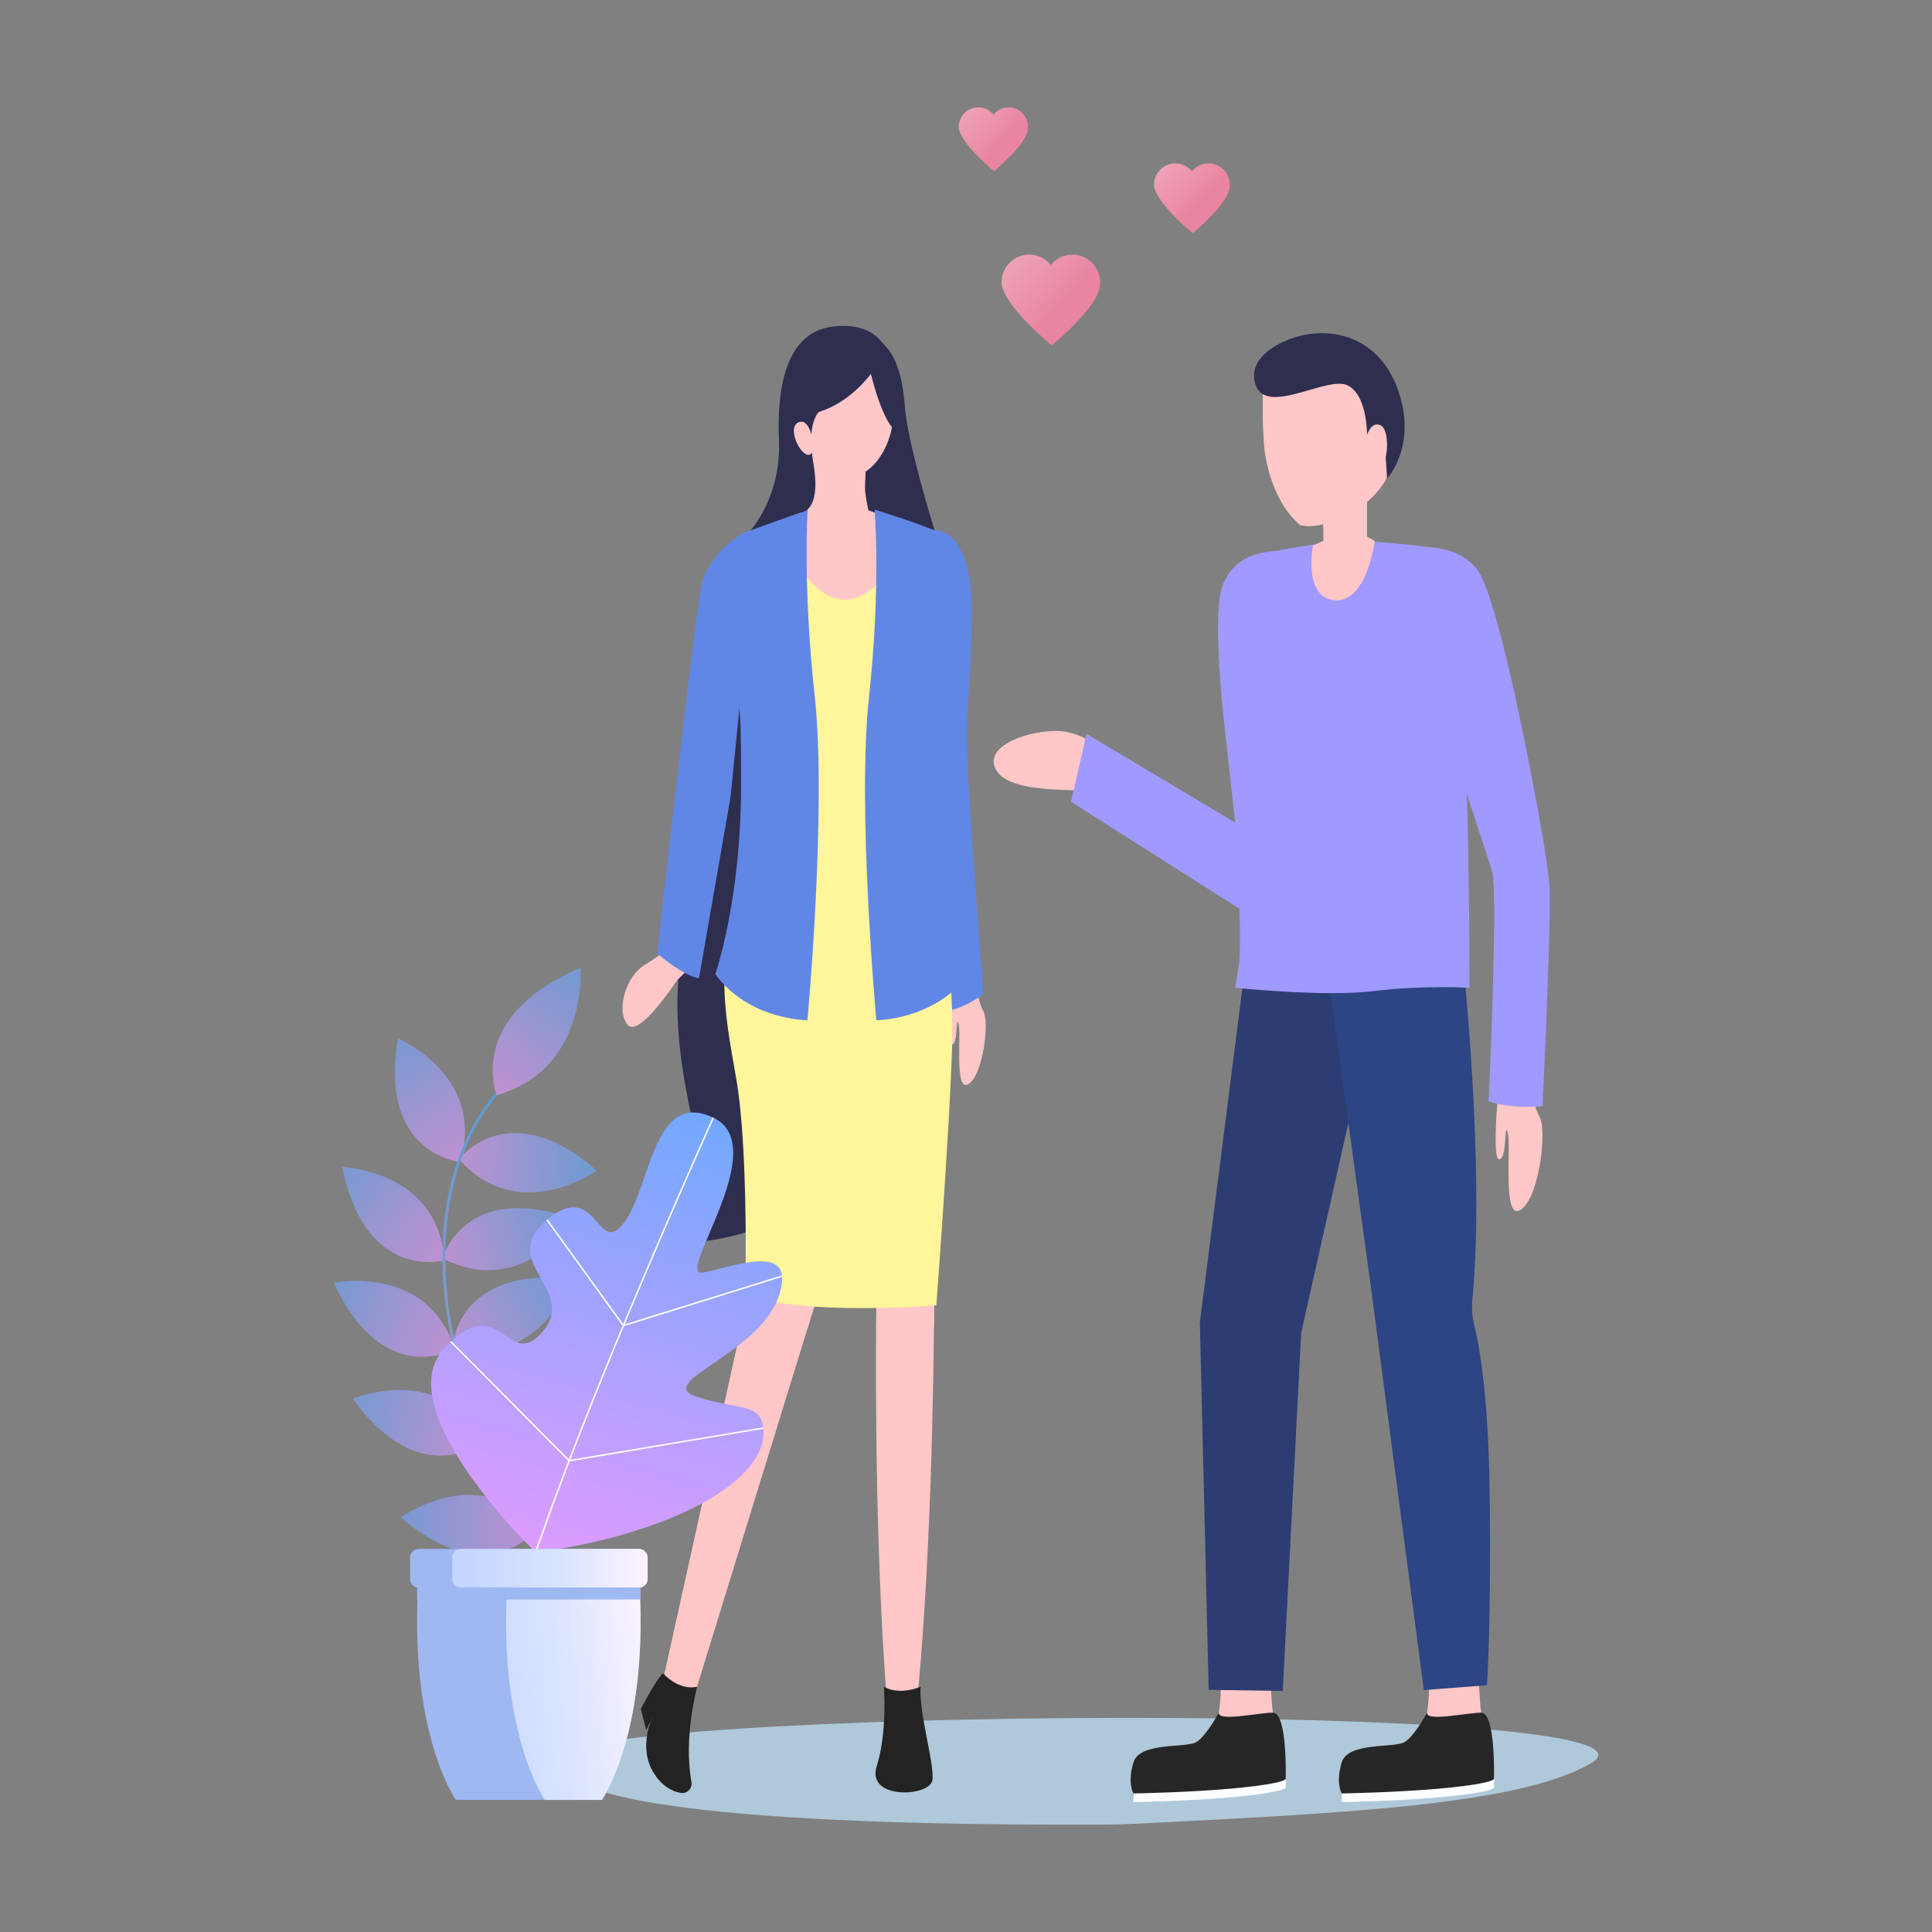 <?xml version="1.0" encoding="UTF-8"?>
<svg xmlns="http://www.w3.org/2000/svg" viewBox="0 0 900 900">
  <rect x="0" y="0" width="900" height="900" fill="#808080" stroke="none"/>
  <path fill="#c3e7ff" d="M530.346,849.515c-5.369,0.275-10.736,0.447-16.116,0.459   c-46.554,0.108-258.031,1.118-253.943-30.885c3.011-23.576,533.165-27.502,480.613,2.483   C706.94,840.949,625.942,844.608,530.346,849.515z" opacity=".71"></path>
  <path fill="#ffc7c7" d="M454.732,456.985c0,0,0.454,8.848,3.368,14.094c2.914,5.245-0.255,29.83-6.935,33.929    c-6.68,4.099-3.264-22.885-4.631-28.009c-1.366-5.124-0.096,9.564-3.122,9.564s0.255-31.308,0.255-31.308L454.732,456.985z"></path>
  <path fill="#2e2e4f" d="M396.635,165.423l23.78,19.57c0,0,8.148,48.727,3.097,74.354    c-5.052,25.627-3.052,279.151-3.052,279.151s-91.492,62.091-127.699,32.032c0,0,39.604-6.333,30.742-44.405    c-11.842-50.874-11.842-85.735,9.712-130.519c11.785-24.487-6.871-117.605,16.985-147.593L396.635,165.423z"></path>
  <path fill="#ffc7c7" d="M404.521,237.746c0,0-1.543-7.278-1.555-10.156c-0.032-7.77,1.381-32.434,1.381-32.434l-25.509,0.2    l-2.689,43.341c-19.712,4.591-32.453,19.417-34.757,40.901c-0.333,3.105-0.343,6.443-0.115,9.447l10.972,132.624    c1.667,20.164,19.185,35.143,39.124,33.456c17.585-1.487,31.176-15.455,32.999-32.561l14.187-132.312    C441.121,266.363,426.391,244.616,404.521,237.746z"></path>
  <path fill="#6087e6" d="M434.764,247.031c0,0,18.26-2.661,17.955,39.039c-0.26,35.501-3.869,43.177-1.149,85.78    c2.72,42.603,6.53,91.25,6.53,91.25s-12.096,9.451-22.121,7.781c-10.025-1.67-11.667-143.234-11.667-143.234L434.764,247.031z"></path>
  <path fill="#ffc7c7" d="M413.867 401.595c-3.024 32.939-4.347 65.822-5.116 98.69-.401 16.434-.537 32.863-.601 49.29.032 8.213-.015 16.426.081 24.638.044 8.212.258 16.423.088 24.637-.411 32.853-.313 65.703.384 98.559.797 32.857 2.019 65.719 4.771 98.61.31 3.708 3.567 6.463 7.275 6.153 3.29-.275 5.83-2.874 6.144-6.046 3.277-32.874 5.025-65.777 6.347-98.686 1.223-32.909 1.845-65.824 1.96-98.736.176-8.229-.296-16.454-.481-24.681-.229-8.227-.601-16.452-.895-24.678-.714-16.45-1.501-32.899-2.552-49.342-2.07-32.886-4.694-65.758-9.019-98.573-.305-2.31-2.424-3.936-4.735-3.632C415.526 398.06 414.043 399.675 413.867 401.595zM347.568 403.506l2.94 194.194.484-5.278-44.668 201.72c-.902 4.074 1.669 8.107 5.742 9.009 3.862.855 7.697-1.44 8.853-5.15l60.885-197.431.072-.233c.515-1.668.628-3.421.412-5.045l-26.356-192.419c-.315-2.299-2.433-3.907-4.732-3.592C349.07 399.572 347.534 401.411 347.568 403.506z"></path>
  <path fill="#fff59a" d="M418.06,259.207c0,0-22.083,45.29-49.005,0c-26.922-45.29,0,131.676,0,131.676    s18.385,10.903,52.763,0C456.197,379.98,418.06,259.207,418.06,259.207z"></path>
  <path fill="#ffc7c7" d="M347.591 404.983c.406-1.427.818-2.863 1.253-4.338 0 0 2.387.392 6.648.886.212.412.374.857.44 1.341l26.356 192.419c.215 1.624.102 3.377-.412 5.045l-.072.233-5.499 17.83c-11.072-.885-21.527-2.523-29.139-5.378 0 0 .033-1.31.073-3.652l3.225-14.564L347.591 404.983zM431.272 500.002c1.052 16.443 1.838 32.892 2.552 49.342.294 8.226.666 16.451.895 24.678.185 8.227.657 16.453.481 24.681-.022 6.478-.081 12.957-.144 19.436-3.311.241-13.83.938-26.912 1.125.04-6.805.09-13.61.175-20.416.169-8.214-.044-16.424-.088-24.637-.096-8.212-.049-16.425-.081-24.638.064-16.427.199-32.855.601-49.29.76-32.466 2.066-64.946 5.013-97.481 2.811-.193 5.673-.43 8.572-.712C426.61 434.687 429.215 467.338 431.272 500.002z"></path>
  <path fill="#fff59a" d="M434.503,390.697c0,0,9.952,55.699,9.113,92.942c-0.839,37.243-7.436,124.468-7.436,124.468    s-62.177,5.032-89.015-5.032c0,0,1.677-66.863-4.194-100.528c-5.871-33.665-10.903-55.005,5.871-111.85    C348.843,390.697,388.487,397.22,434.503,390.697z"></path>
  <path fill="#6087e6" d="M407.39 237.381c0 0 3.094 35.245-2.566 87.245-5.659 52 3.41 150.626 3.41 150.626s27.275 0 42.93-21.429c0 0-15.096-37.3-10.064-90.797 5.032-53.497 13.699-42.873-1.677-80.549l5.032 18.666c0 0 7.433-47.928-6.546-53.311C423.931 242.448 407.39 237.381 407.39 237.381zM376.222 237.381c0 0-2.327 35.245 3.332 87.245 5.659 52-3.41 150.626-3.41 150.626s-27.275 0-42.93-21.429c0 0 12.036-34.368 11.994-88.101-.027-34.486-.303-25.952-.863-37.973l-2.772-25.768c0 0-9.479-48.222 4.5-53.605C360.052 242.992 376.222 237.381 376.222 237.381z"></path>
  <path fill="#232323" d="M428.866 785.728c0 0-9.572 4.302-17.121 0 0 0 1.677 21.347-3.355 37.097-5.032 15.75 25.161 14.318 26 6.259C435.229 821.025 427.955 797.68 428.866 785.728zM324.8 785.728c0 0-6.501 23.072-2.707 44.389.525 2.952-1.971 5.579-4.93 5.093-3.682-.605-8.458-2.76-12.492-9.079-7.828-12.263-.559-26.705-.559-26.705l-3.075 6.614-2.516-9.969c0 0 7.247-14.023 10.344-16.59C308.865 779.482 316.134 787.78 324.8 785.728z"></path>
  <path fill="#ffc7c7" d="M377.512 216.719l1.325-21.363 25.509-.2c0 0-1.048 18.293-1.317 28.332-1.341.838-2.734 1.484-4.174 1.843C392.095 227.02 384.052 223.662 377.512 216.719zM320.979 434.293c0 0-11.663 9.767-20.536 15.125-8.874 5.358-13.474 20.651-8.277 27.784 5.196 7.133 23.168-20.5 23.168-20.5l9.851-9.596L320.979 434.293z"></path>
  <path fill="#ffc7c7" d="M367.461,195.413c5.611,18.162,20.258,29.012,31.394,26.231     c9.285-2.319,16.957-15.435,17.29-28.436c0.042-1.634-0.06-3.701-0.279-5.886c-0.361-3.611-1.04-7.544-1.914-10.373     c-5.611-18.162-17.209-26.368-31.684-22.007C367.793,159.303,361.851,177.251,367.461,195.413z"></path>
  <path fill="#2e2e4f" d="M412.762,162.852c0,0-9.668,22.148-31.361,29.097c0,0-5.785,5.116-2.565,23.458    c4.121,23.472-5.898,23.316-5.898,23.316l-23.252,8.274c0,0,14.292-15.398,13.181-41.996c-1.11-26.598,4.225-50.249,24.914-52.84    C408.472,149.57,412.762,162.852,412.762,162.852z"></path>
  <path fill="#ffc7c7" d="M370.404,204.236c1.503,4.864,4.75,8.196,6.683,7.614c1.933-0.582,2.281-4.997,0.778-9.862    c-1.503-4.864-3.564-5.994-5.497-5.412C370.436,197.159,368.901,199.372,370.404,204.236z"></path>
  <path fill="#2e2e4f" d="M402.888,161.238c0,0,5.225,30.581,13.889,39.244c8.664,8.663,7.535,42.428,7.535,42.428    l11.033,4.086c0,0-12.465-40.157-13.753-56.859c-1.288-16.702-5.016-32.414-21.27-35.32    C384.067,151.911,402.888,161.238,402.888,161.238z"></path>
  <path fill="#6087e6" d="M346.074,248.376c0,0-15.676,8.968-19.091,23.496c-3.416,14.528-20.84,172.242-20.84,172.242    s11.776,10.344,19.473,11.628l14.704-84.5l6.171-61.655L346.074,248.376z"></path>
  <g>
    <rect width="20.183" height="36.424" x="616.549" y="224.081" fill="#ffc7c7"></rect>
    <path fill="#ffc7c7" d="M616.549,245.925v-21.844h20.183v9.136C629.471,241,620.282,244.7,620.282,244.7v0.001    C619.057,245.152,617.806,245.559,616.549,245.925z"></path>
    <path fill="#ffc7c7" d="M591.521,170.436c3.788-7.276,22.384-16.522,36.296-10.611    c13.912,5.911,19.884,17.281,23.261,33.72c1.78,8.662-1.089,19.201-4.2,27.236c-6.503,14.561-23.412,21.368-23.412,21.368v0.001    c-5.922,2.177-12.378,3.594-17.741,2.445c-12.075-10.242-15.675-27.671-16.721-35.741c-0.678-9.026-0.725-16.374-0.727-17.83    C588.276,191.024,587.734,177.712,591.521,170.436z"></path>
    <path fill="#ffc7c7" d="M635.989,205.72c0,0,1.612-9.818,6.977-7.695c5.365,2.122,3.754,23.344-3.489,22.738    C632.235,220.156,635.989,205.72,635.989,205.72z"></path>
    <path fill="#fdfeff" d="M664.772,801.869c0,0-5.68,10.717-10.429,13.681c-4.749,2.964-23.853-1.79-26.817,7.886     c-2.965,9.676-2.498,16.054-2.498,16.054s27.625-0.437,49.475-2.622c21.85-2.185,21.453-4.186,21.453-4.186     s0.831-30.813-5.941-30.813C683.243,801.869,664.213,806.185,664.772,801.869z"></path>
    <path fill="#ffc7c7" d="M664.772,797.832c1.668-9.855,0.716-23.083,0.716-23.083s13.306-32.409,21.859,0     c2.086,7.904,1.646,16.84,2.668,23.083l-25.243,10.527V797.832z"></path>
    <path fill="#262626" d="M664.772,797.832c0,0-5.68,10.717-10.429,13.681c-4.749,2.964-26.351-0.219-29.315,9.457     c-2.965,9.676,0,14.483,0,14.483s27.625-0.437,49.475-2.622c21.85-2.185,21.453-4.186,21.453-4.186s0.831-30.813-5.941-30.813     C683.243,797.832,664.213,802.148,664.772,797.832z"></path>
    <path fill="#fdfeff" d="M567.757,801.869c0,0-5.68,10.717-10.429,13.681c-4.749,2.964-23.853-1.79-26.817,7.886     c-2.965,9.676-2.498,16.054-2.498,16.054s27.625-0.437,49.476-2.622c21.85-2.185,21.453-4.186,21.453-4.186     s0.831-30.813-5.941-30.813C586.229,801.869,567.199,806.185,567.757,801.869z"></path>
    <path fill="#ffc7c7" d="M567.757,797.832c1.668-9.855,0.716-23.083,0.716-23.083s13.306-32.409,21.859,0     c2.086,7.904,1.646,16.84,2.668,23.083l-25.243,10.527V797.832z"></path>
    <path fill="#262626" d="M567.757,797.832c0,0-5.68,10.717-10.429,13.681c-4.749,2.964-26.351-0.219-29.315,9.457     c-2.965,9.676,0,14.483,0,14.483s27.625-0.437,49.476-2.622c21.85-2.185,21.453-4.186,21.453-4.186s0.831-30.813-5.941-30.813     C586.229,797.832,567.199,802.148,567.757,797.832z"></path>
    <polygon fill="#2c3d73" points="582.507 430.765 559.29 613.346 558.951 616.322 558.969 617.139 563.049 787.203 597.563 787.704 606.292 617.825 605.97 621.618 646.343 442.078"></polygon>
    <rect width="20.183" height="36.424" x="616.549" y="224.081" fill="#ffc7c7"></rect>
    <path fill="#ffc7c7" d="M616.549 245.925v-21.844h20.183v9.136C629.471 241 620.282 244.7 620.282 244.7v.001C619.057 245.152 617.806 245.559 616.549 245.925zM520.936 354.321c0 0-12.682-11.556-24.697-13.479-12.015-1.923-36.796 4.917-32.974 16.153 4.303 12.648 33.033 11.159 64.345 11.159C539.849 368.154 520.936 354.321 520.936 354.321z"></path>
    <path fill="#2c4584" d="M675.237,418.898l1.002,27.859l5.185,0.026c0,0,10.428,96.992,4.485,158.341    c-0.39,4.031-0.149,8.084,0.823,12.019c2.333,9.439,6.567,32.447,7.177,76.732c0.849,61.615-1.221,91.169-1.221,91.169    l-29.412,2.262l-24.508-186.619L614.572,424.53L675.237,418.898z"></path>
    <path fill="#ffc7c7" d="M591.521 170.436c3.788-7.276 22.384-16.522 36.296-10.611 13.912 5.911 19.884 17.281 23.261 33.72 1.78 8.662-1.089 19.201-4.2 27.236-6.503 14.561-23.412 21.368-23.412 21.368v.001c-5.922 2.177-12.378 3.594-17.741 2.445-12.075-10.242-15.675-27.671-16.721-35.741-.678-9.026-.725-16.374-.727-17.83C588.276 191.024 587.734 177.712 591.521 170.436zM712.857 502.2c0 0 .581 11.32 4.309 18.031 3.728 6.711-.326 38.164-8.872 43.408-8.547 5.244-4.176-29.279-5.924-35.834-1.748-6.555-.123 12.236-3.995 12.236-3.871 0 .326-40.054.326-40.054L712.857 502.2z"></path>
    <path fill="#a099ff" d="M575.38,383.182l-5.55-50.467v0c0,0-4.583-41.669-1.151-56.888    c2.971-13.177,13.898-16.979,16.782-17.764c2.92-0.759,5.883-1.208,8.723-1.435c12.224-0.976,8.19,8.662,9.206,20.404    l11.915,137.692l0.089,1.03c0.318,3.711-0.673,7.546-3.095,10.819c-5.453,7.37-16.093,9.098-23.765,3.86l-89.613-56.941    l7.24-31.62L575.38,383.182z"></path>
    <path fill="#a099ff" d="M682.172,343.596l2.366-43.003c0.059-2.056-0.047-4.052-0.225-6.02    c-0.004-0.136,0.012-0.244,0.004-0.383c-1.495-28.291-7.724-36.434-14.706-38.498c-6.982-2.064-43.79-4.34-43.79-4.34    l-29.112,4.791c0,0-17.235,2.829-20.594,68.442c-2.571,50.23,2.773,96.308,1.215,123.315l-1.927,12.248    c0,0,41.563,4.363,64.396,1.537c22.833-2.826,44.755-1.537,44.755-1.537S684.538,379.693,682.172,343.596z"></path>
    <path fill="#ffc7c7" d="M611.576 254.175c0 0-4.699 24.231 10.244 25.442 14.944 1.211 18.616-27.63 18.616-27.63l-10.922-6.063L611.576 254.175zM588.276 188.068l-.027-12.63 48.957-5.457-.38 29.671c0 0-5.852-18.438-18.071-15.574C598.386 188.853 588.276 188.068 588.276 188.068z"></path>
    <path fill="#a099ff" d="M663.33,254.908c0,0,15.968-1.101,24.759,10.382c10.661,13.925,27.629,108.29,27.629,108.29    s5.024,26.419,6.1,38.715c1.076,12.296-3.229,102.943-3.229,102.943s-11.95,1.704-25.117-2.068c0,0,4.306-94.094,1.794-106.158    C692.753,394.949,650.772,285.823,663.33,254.908z"></path>
    <path fill="#2e2e4f" d="M600.867,157.941c0,0-21.061,7.164-15.888,21.493c5.173,14.329,33.117-4.347,42.603,0    c9.486,4.347,9.245,23.174,9.245,23.174s7.229-2.722,8.011,3.602c0.782,6.323,1.305,16.751,1.305,16.751    s14.502-15.526,4.936-41.76C641.511,154.966,617.494,151.68,600.867,157.941z"></path>
    <path fill="#ffc7c7" d="M635.989,205.72c0,0,1.612-9.818,6.977-7.695c5.365,2.122,3.754,23.344-3.489,22.738    C632.235,220.156,635.989,205.72,635.989,205.72z"></path>
  </g>
  <g>
    <g opacity=".64">
      <linearGradient id="a" x1="-857.659" x2="-839.565" y1="183.081" y2="283.507" gradientTransform="scale(-1 1) rotate(42.524 -867.249 1211.102)" gradientUnits="userSpaceOnUse">
        <stop offset="0" stop-color="#40afff"></stop>
        <stop offset=".541" stop-color="#9ea3ff"></stop>
        <stop offset="1" stop-color="#f199ff"></stop>
      </linearGradient>
      <path fill="url(#a)" d="M185.373,483.73c0,0,41.172,17.342,28.936,57.538     C214.309,541.268,176.16,537.758,185.373,483.73z"></path>
      <linearGradient id="b" x1="-896.809" x2="-832.573" y1="332.919" y2="268.683" gradientTransform="scale(-1 1) rotate(42.524 -867.249 1211.102)" gradientUnits="userSpaceOnUse">
        <stop offset="0" stop-color="#40afff"></stop>
        <stop offset=".541" stop-color="#9ea3ff"></stop>
        <stop offset="1" stop-color="#f199ff"></stop>
      </linearGradient>
      <path fill="url(#b)" d="M278.02,545.272c0,0-36.231,26.137-64.192-5.226     C213.828,540.047,236.674,509.294,278.02,545.272z"></path>
      <linearGradient id="c" x1="-274.908" x2="-256.812" y1="-318.994" y2="-218.565" gradientTransform="scale(-1 1) rotate(63.358 -890.298 220.29)" gradientUnits="userSpaceOnUse">
        <stop offset="0" stop-color="#40afff"></stop>
        <stop offset=".541" stop-color="#9ea3ff"></stop>
        <stop offset="1" stop-color="#f199ff"></stop>
      </linearGradient>
      <path fill="url(#c)" d="M159.496,543.619c0,0,44.648,1.562,47.511,43.482     C207.006,587.101,170.104,597.391,159.496,543.619z"></path>
      <linearGradient id="d" x1="-314.061" x2="-249.823" y1="-169.152" y2="-233.39" gradientTransform="scale(-1 1) rotate(63.358 -890.298 220.29)" gradientUnits="userSpaceOnUse">
        <stop offset="0" stop-color="#40afff"></stop>
        <stop offset=".541" stop-color="#9ea3ff"></stop>
        <stop offset="1" stop-color="#f199ff"></stop>
      </linearGradient>
      <path fill="url(#d)" d="M267.975,568.181c0,0-24.565,37.316-61.853,17.95     C206.123,586.131,216.536,549.263,267.975,568.181z"></path>
      <linearGradient id="e" x1="-1.464" x2="16.629" y1="-736.56" y2="-636.144" gradientTransform="scale(-1 1) rotate(77.01 -896.676 -151.586)" gradientUnits="userSpaceOnUse">
        <stop offset="0" stop-color="#40afff"></stop>
        <stop offset=".541" stop-color="#9ea3ff"></stop>
        <stop offset="1" stop-color="#f199ff"></stop>
      </linearGradient>
      <path fill="url(#e)" d="M155.437,597.553c0,0,43.755-9.018,56.43,31.042     C211.866,628.595,178.434,647.303,155.437,597.553z"></path>
      <linearGradient id="f" x1="-40.61" x2="23.62" y1="-586.736" y2="-650.966" gradientTransform="scale(-1 1) rotate(77.01 -896.676 -151.586)" gradientUnits="userSpaceOnUse">
        <stop offset="0" stop-color="#40afff"></stop>
        <stop offset=".541" stop-color="#9ea3ff"></stop>
        <stop offset="1" stop-color="#f199ff"></stop>
      </linearGradient>
      <path fill="url(#f)" d="M266.648,595.822c0,0-15.064,42.059-55.869,32.039     C210.779,627.861,212.197,589.577,266.648,595.822z"></path>
      <linearGradient id="g" x1="151.522" x2="169.616" y1="-1104.822" y2="-1004.399" gradientTransform="scale(-1 1) rotate(88.138 -896.906 -374.909)" gradientUnits="userSpaceOnUse">
        <stop offset="0" stop-color="#40afff"></stop>
        <stop offset=".541" stop-color="#9ea3ff"></stop>
        <stop offset="1" stop-color="#f199ff"></stop>
      </linearGradient>
      <path fill="url(#g)" d="M164.32,651.593c0,0,41.192-17.293,61.36,19.567     C225.68,671.161,196.487,695.969,164.32,651.593z"></path>
      <linearGradient id="h" x1="112.373" x2="176.607" y1="-954.988" y2="-1019.222" gradientTransform="scale(-1 1) rotate(88.138 -896.906 -374.909)" gradientUnits="userSpaceOnUse">
        <stop offset="0" stop-color="#40afff"></stop>
        <stop offset=".541" stop-color="#9ea3ff"></stop>
        <stop offset="1" stop-color="#f199ff"></stop>
      </linearGradient>
      <path fill="url(#h)" d="M273.107,628.431c0,0-6.664,44.175-48.635,42.219     C224.472,670.65,218.474,632.813,273.107,628.431z"></path>
      <linearGradient id="i" x1="226.205" x2="244.301" y1="-1573.55" y2="-1473.116" gradientTransform="scale(1 -1) rotate(-78.263 720.614 -1099.683)" gradientUnits="userSpaceOnUse">
        <stop offset="0" stop-color="#40afff"></stop>
        <stop offset=".541" stop-color="#9ea3ff"></stop>
        <stop offset="1" stop-color="#f199ff"></stop>
      </linearGradient>
      <path fill="url(#i)" d="M186.757,706.911c0,0,35.972-26.493,64.24,4.592     C250.997,711.503,228.455,742.479,186.757,706.911z"></path>
      <linearGradient id="j" x1="187.052" x2="251.294" y1="-1423.698" y2="-1487.94" gradientTransform="scale(1 -1) rotate(-78.263 720.614 -1099.683)" gradientUnits="userSpaceOnUse">
        <stop offset="0" stop-color="#40afff"></stop>
        <stop offset=".541" stop-color="#9ea3ff"></stop>
        <stop offset="1" stop-color="#f199ff"></stop>
      </linearGradient>
      <path fill="url(#j)" d="M287.048,658.82c0,0,3.909,44.504-37.346,52.471     C249.702,711.291,234.977,675.924,287.048,658.82z"></path>
      <linearGradient id="k" x1="-874.675" x2="-648.532" y1="356.707" y2="356.707" gradientTransform="scale(-1 1) rotate(42.524 -867.249 1211.102)" gradientUnits="userSpaceOnUse">
        <stop offset="0" stop-color="#40afff"></stop>
        <stop offset=".541" stop-color="#9ea3ff"></stop>
        <stop offset="1" stop-color="#f199ff"></stop>
      </linearGradient>
      <path fill="url(#k)" d="M212.094,544.075c-7.031,22.413-11.382,60.326,7.819,113.667      c12.718,35.331,30.501,54.713,46.229,71.773c0.194-0.438,0.386-0.877,0.582-1.315c-16.277-17.655-33.041-36.093-45.572-70.904      c-19.057-52.944-14.776-90.53-7.828-112.738c7.524-24.048,19.707-35.743,19.829-35.858l-0.904-0.959      C232.125,507.857,219.731,519.733,212.094,544.075z"></path>
      <linearGradient id="l" x1="-966.024" x2="-865.6" y1="247.691" y2="261.262" gradientTransform="scale(-1 1) rotate(42.524 -867.249 1211.102)" gradientUnits="userSpaceOnUse">
        <stop offset="0" stop-color="#40afff"></stop>
        <stop offset=".541" stop-color="#9ea3ff"></stop>
        <stop offset="1" stop-color="#f199ff"></stop>
      </linearGradient>
      <path fill="url(#l)" d="M270.436,450.855c0,0,3.619,47.243-39.031,59.322     C231.405,510.177,216.538,473.635,270.436,450.855z"></path>
    </g>
    <linearGradient id="m" x1="1237.727" x2="1350.023" y1="-1201.069" y2="-859.266" gradientTransform="rotate(33.912 -1860.367 -1855.521)" gradientUnits="userSpaceOnUse">
      <stop offset="0" stop-color="#40afff"></stop>
      <stop offset=".541" stop-color="#9ea3ff"></stop>
      <stop offset="1" stop-color="#f199ff"></stop>
    </linearGradient>
    <path fill="url(#m)" d="M249.587,723.215c0,0-69.352-66.66-42.643-95.075     c26.709-28.414,29.033,11.532,45.825-7.789c16.792-19.321-21.362-32.379,2.048-52.111c23.41-19.732,23.307,18.164,35.905,1.307     c12.599-16.857,13.52-62.172,41.562-48.896c28.043,13.277-17.802,73.934-5.207,72.18c12.595-1.755,44.93-15.894,35.694,11.056     c-9.235,26.95-57.935,40.068-38.598,46.629c19.336,6.56,30.054,2.518,31.39,14.735     C358.307,690.337,310.983,714.905,249.587,723.215z"></path>
    <path fill="#fff" d="M243.197,738.88c0.448-1.324,2.637-7.171,4.753-12.825c1.783-4.761,3.466-9.258,3.871-10.419      c27.059-77.537,79.616-193.962,80.144-195.129l0.639,0.29c-0.528,1.167-53.072,117.563-80.12,195.07      c-0.408,1.169-2.093,5.669-3.877,10.434c-2.115,5.649-4.302,11.491-4.746,12.804L243.197,738.88z"></path>
    <polygon fill="#fff" points="290.256 617.904 254.533 568.446 255.101 568.035 290.529 617.083 364.229 594.12 364.438 594.79"></polygon>
    <polygon fill="#fff" points="209.805 625.281 210.303 624.787 265.252 680.079 355.506 664.905 355.622 665.597 265.011 680.831 264.883 680.702"></polygon>
    <g>
      <path fill="#9eb8f2" d="M280.356,838.471h-68c0,0-21.393-30.006-17.641-98.837h103.282l-0.024,0.096      C301.724,808.489,280.356,838.471,280.356,838.471z"></path>
      <linearGradient id="n" x1="307.3" x2="202.001" y1="784.15" y2="794.68" gradientUnits="userSpaceOnUse">
        <stop offset=".006" stop-color="#fdf3ff"></stop>
        <stop offset=".449" stop-color="#d8e4ff"></stop>
        <stop offset=".708" stop-color="#cedcff"></stop>
        <stop offset="1" stop-color="#c3d4ff"></stop>
      </linearGradient>
      <path fill="url(#n)" d="M280.356,838.471h-26.521c0,0-21.393-30.006-17.641-98.837h61.803l-0.024,0.096      C301.724,808.489,280.356,838.471,280.356,838.471z"></path>
      <path fill="#9eb8f2" d="M301.701,725.644v9.891c0,2.264-1.829,4.099-4.084,4.099H195.095      c-2.255,0-4.084-1.835-4.084-4.099v-9.891c0-2.264,1.828-4.099,4.084-4.099h102.522      C299.872,721.545,301.701,723.38,301.701,725.644z"></path>
      <linearGradient id="o" x1="210.623" x2="301.701" y1="730.59" y2="730.59" gradientUnits="userSpaceOnUse">
        <stop offset="0" stop-color="#c3d4ff"></stop>
        <stop offset=".551" stop-color="#d8e4ff"></stop>
        <stop offset=".994" stop-color="#fdf3ff"></stop>
      </linearGradient>
      <path fill="url(#o)" d="M301.701,725.644v9.891c0,2.264-1.829,4.099-4.084,4.099h-82.911      c-2.255,0-4.084-1.835-4.084-4.099v-9.891c0-2.264,1.828-4.099,4.084-4.099h82.911      C299.872,721.545,301.701,723.38,301.701,725.644z"></path>
      <rect width="104.147" height="5.556" x="194.274" y="739.552" fill="#9eb8f2"></rect>
    </g>
  </g>
  <linearGradient id="p" x1="473.686" x2="497.33" y1="117.814" y2="139.933" gradientUnits="userSpaceOnUse">
    <stop offset="0" stop-color="#eea3b7"></stop>
    <stop offset="1" stop-color="#e985a0"></stop>
  </linearGradient>
  <path fill="url(#p)" d="M512.485,131.495c0-7.12-5.772-12.891-12.891-12.891c-4.071,0-7.698,1.889-10.061,4.835   c-2.362-2.947-5.99-4.835-10.061-4.835c-7.12,0-12.891,5.771-12.891,12.891c0,0.49,0.03,0.973,0.083,1.448h-0.083l0.101,0.143   c2.917,11.427,23.29,27.776,23.29,27.776s14.13-11.471,19.969-21.357c0.866-1.387,1.208-2.288,1.208-2.288   c0.668-1.45,1.105-2.84,1.233-4.124l0.102-0.149h-0.083C512.456,132.467,512.485,131.984,512.485,131.495z"></path>
  <linearGradient id="q" x1="451.618" x2="468.243" y1="49.445" y2="64.998" gradientUnits="userSpaceOnUse">
    <stop offset="0" stop-color="#eea3b7"></stop>
    <stop offset="1" stop-color="#e985a0"></stop>
  </linearGradient>
  <path fill="url(#q)" d="M478.9,59.064c0-5.006-4.058-9.064-9.064-9.064c-2.862,0-5.413,1.328-7.074,3.4   c-1.661-2.072-4.212-3.4-7.074-3.4c-5.006,0-9.064,4.058-9.064,9.064c0,0.344,0.021,0.684,0.058,1.019h-0.058l0.071,0.1   c2.051,8.035,16.376,19.531,16.376,19.531s9.936-8.066,14.042-15.017c0.609-0.975,0.85-1.609,0.85-1.609   c0.469-1.019,0.777-1.997,0.867-2.9l0.072-0.105h-0.058C478.879,59.748,478.9,59.409,478.9,59.064z"></path>
  <linearGradient id="r" x1="543.077" x2="561.245" y1="75.51" y2="92.505" gradientUnits="userSpaceOnUse">
    <stop offset="0" stop-color="#eea3b7"></stop>
    <stop offset="1" stop-color="#e985a0"></stop>
  </linearGradient>
  <path fill="url(#r)" d="M572.89,86.021c0-5.47-4.435-9.905-9.905-9.905c-3.128,0-5.915,1.451-7.731,3.715   c-1.815-2.264-4.602-3.715-7.73-3.715c-5.47,0-9.905,4.435-9.905,9.905c0,0.376,0.023,0.747,0.064,1.113h-0.064l0.078,0.11   c2.241,8.78,17.896,21.342,17.896,21.342s10.857-8.814,15.344-16.41c0.665-1.066,0.928-1.758,0.928-1.758   c0.513-1.114,0.849-2.182,0.947-3.169l0.078-0.115h-0.064C572.867,86.769,572.89,86.398,572.89,86.021z"></path>
</svg>
